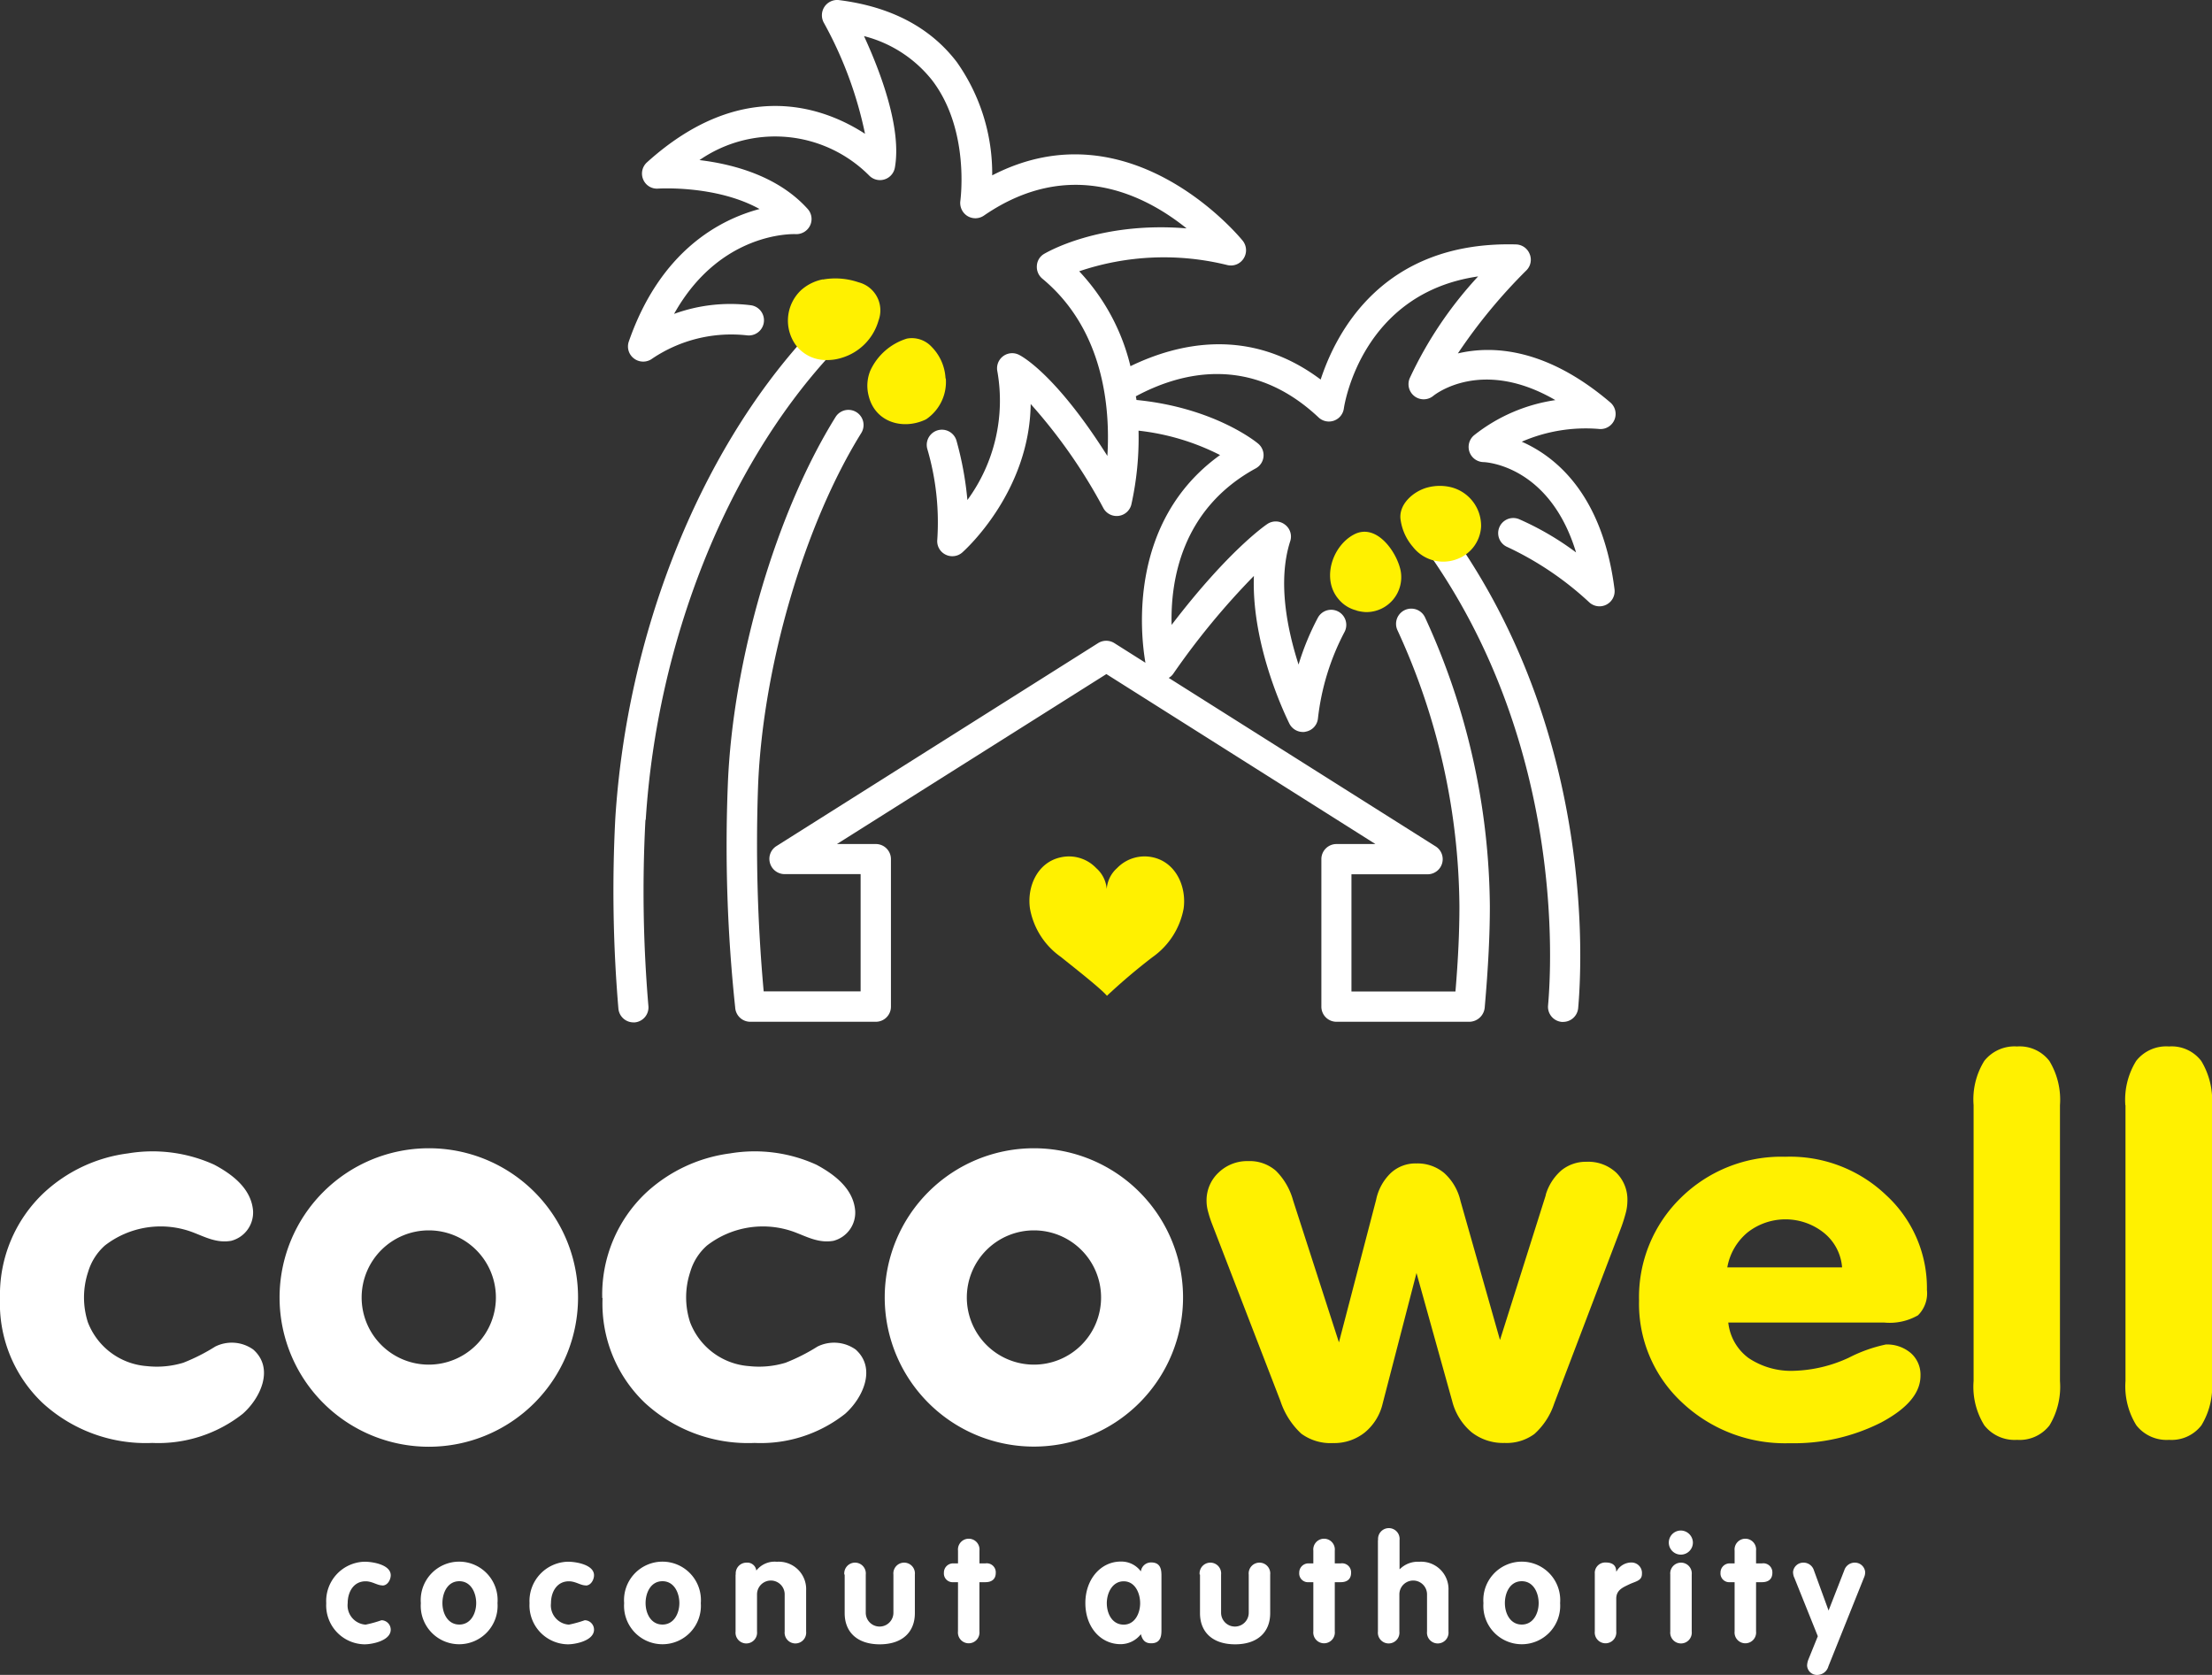 <svg xmlns="http://www.w3.org/2000/svg" width="208" height="157.486" viewBox="0 0 208 157.486">
  <rect x="0" y="0" width="208" height="157.486" fill="#333333" stroke="none"/>
  <g id="レイヤー_1" data-name="レイヤー 1" transform="translate(0 0.008)">
    <g id="グループ_18" data-name="グループ 18" transform="translate(0 -0.008)">
      <g id="グループ_17" data-name="グループ 17">
        <g id="グループ_14" data-name="グループ 14" transform="translate(57.677)">
          <g id="グループ_12" data-name="グループ 12">
            <path id="パス_46" data-name="パス 46" d="M126.769,41.537a15.084,15.084,0,0,1,7.238-1.215,1.421,1.421,0,0,0,1.119-2.486c-5.995-5.111-11.05-5.387-14.337-4.613a50.758,50.758,0,0,1,6.423-7.79,1.405,1.405,0,0,0,.331-1.547,1.424,1.424,0,0,0-1.3-.912c-12.611-.331-16.948,8.412-18.357,12.707C101.244,30.694,94.5,32.241,90,34.423A19.758,19.758,0,0,0,85.181,25.5a24.833,24.833,0,0,1,13.95-.58,1.414,1.414,0,0,0,1.519-.635,1.435,1.435,0,0,0-.083-1.644C100.457,22.5,90.1,9.713,77,16.481A18.171,18.171,0,0,0,73.675,5.832C71.175,2.558,67.459.611,62.584,0A1.433,1.433,0,0,0,61.23.625a1.447,1.447,0,0,0-.069,1.492,37.075,37.075,0,0,1,3.881,10.456c-3.785-2.459-11.533-5.414-20.5,2.68a1.42,1.42,0,0,0-.359,1.616,1.4,1.4,0,0,0,1.409.856c.069,0,5.442-.345,9.531,1.92-3.688.981-9.31,3.881-12.293,12.459a1.415,1.415,0,0,0,.511,1.616,1.43,1.43,0,0,0,1.7-.014,13.3,13.3,0,0,1,8.9-2.182,1.426,1.426,0,1,0,.345-2.832,15.46,15.46,0,0,0-7.2.815c4.3-7.693,11.105-7.514,11.437-7.5a1.439,1.439,0,0,0,1.354-.815,1.413,1.413,0,0,0-.235-1.561c-2.8-3.108-7.044-4.213-10.166-4.586a12.486,12.486,0,0,1,15.939,1.436,1.421,1.421,0,0,0,2.431-.718c.677-3.757-1.423-9.171-2.9-12.376a11.924,11.924,0,0,1,6.409,4.158c3.577,4.682,2.652,11.271,2.652,11.326a1.447,1.447,0,0,0,.649,1.423,1.423,1.423,0,0,0,1.561-.028c8.135-5.594,15.221-1.892,19.061,1.2-8.191-.677-13.163,2.265-13.4,2.4A1.376,1.376,0,0,0,81.2,24.99a1.43,1.43,0,0,0,.511,1.2c5.8,4.807,6.4,12.182,6.119,16.671-4.738-7.5-7.9-9.3-8.3-9.5a1.42,1.42,0,0,0-2.044,1.547,15.823,15.823,0,0,1-2.818,12.1,31.05,31.05,0,0,0-1.022-5.566,1.426,1.426,0,0,0-2.749.76,24.5,24.5,0,0,1,.939,8.536,1.406,1.406,0,0,0,.773,1.4,1.359,1.359,0,0,0,.649.152,1.4,1.4,0,0,0,.939-.359c.29-.262,6.312-5.691,6.423-13.95A50.015,50.015,0,0,1,87.46,47.78a1.423,1.423,0,0,0,2.624-.345,28.9,28.9,0,0,0,.677-6.948,22.234,22.234,0,0,1,7.666,2.293c-8.757,6.285-7.445,17.086-7.017,19.531L88.482,60.46a1.435,1.435,0,0,0-1.519,0L56.713,79.548a1.416,1.416,0,0,0-.608,1.6,1.434,1.434,0,0,0,1.367,1.036h7.155V93.209H55.512a153.35,153.35,0,0,1-.525-19.379c.456-11.229,4.365-24.545,9.71-33.136a1.424,1.424,0,0,0-2.417-1.506c-5.594,8.978-9.669,22.846-10.138,34.531a143.888,143.888,0,0,0,.691,21.009,1.424,1.424,0,0,0,1.423,1.34h11.8a1.421,1.421,0,0,0,1.423-1.423V80.778a1.421,1.421,0,0,0-1.423-1.423H62.4L87.736,63.374l25.3,15.981h-3.66a1.421,1.421,0,0,0-1.423,1.423V94.645a1.421,1.421,0,0,0,1.423,1.423h12.514a1.474,1.474,0,0,0,1.423-1.34c.331-3.785.483-6.809.483-9.517a65.922,65.922,0,0,0-6.091-27.155,1.428,1.428,0,0,0-2.6,1.188,62.954,62.954,0,0,1,5.829,25.967c0,2.32-.11,4.89-.373,8.011h-9.779V82.2h7.155a1.421,1.421,0,0,0,.76-2.624l-25.1-15.843a1.273,1.273,0,0,0,.428-.387,70.1,70.1,0,0,1,7.583-9.2c-.249,6.74,3.177,13.55,3.343,13.9a1.43,1.43,0,0,0,1.271.773.765.765,0,0,0,.249-.028,1.408,1.408,0,0,0,1.16-1.243,22.887,22.887,0,0,1,2.5-8.135,1.421,1.421,0,1,0-2.514-1.326,24.717,24.717,0,0,0-1.809,4.392c-1.05-3.26-2-7.818-.787-11.589a1.4,1.4,0,0,0-.5-1.575,1.412,1.412,0,0,0-1.644-.055c-.166.111-3.633,2.459-9.006,9.489-.11-4.1.9-10.884,7.9-14.71A1.412,1.412,0,0,0,102,41.7c-.193-.166-4.158-3.384-11.437-4.1,0-.11-.041-.221-.055-.345,4.1-2.21,10.774-4.033,17.183,1.989a1.419,1.419,0,0,0,2.376-.843c.069-.483,1.74-10.843,12.624-12.417a37.037,37.037,0,0,0-6.437,9.586,1.426,1.426,0,0,0,2.224,1.644c.207-.166,4.586-3.605,11.478.4a16.027,16.027,0,0,0-7.638,3.3,1.428,1.428,0,0,0,.856,2.528c.29,0,6.257.345,8.729,8.495a27.242,27.242,0,0,0-5.345-3.122,1.42,1.42,0,0,0-1.119,2.611,29.9,29.9,0,0,1,7.68,5.18,1.424,1.424,0,0,0,2.4-1.2c-1.133-8.964-5.566-12.514-8.785-13.909Z" transform="translate(-41.378 0.008)" fill="#fff"/>
            <path id="パス_47" data-name="パス 47" d="M44.8,68.478c1.064-16.63,7.5-32.9,17.21-43.55a1.428,1.428,0,1,0-2.113-1.92C49.758,34.113,43.046,51.047,41.941,68.3a131.41,131.41,0,0,0,.29,17.942,1.422,1.422,0,0,0,1.409,1.285h.138a1.416,1.416,0,0,0,1.271-1.561,127.416,127.416,0,0,1-.276-17.486Z" transform="translate(-41.757 8.606)" fill="#fff"/>
            <path id="パス_48" data-name="パス 48" d="M97.981,36.7a1.423,1.423,0,0,0-.373,1.975c12.307,17.915,11.188,38.094,10.843,41.962a1.425,1.425,0,0,0,1.285,1.547h.124a1.426,1.426,0,0,0,1.423-1.3c.359-4.033,1.533-25.111-11.326-43.827a1.421,1.421,0,0,0-1.975-.373Z" transform="translate(-20.56 13.904)" fill="#fff"/>
          </g>
          <g id="グループ_13" data-name="グループ 13" transform="translate(16.412 26.176)">
            <path id="パス_49" data-name="パス 49" d="M93.051,43.593a3.169,3.169,0,0,1-1.713-1.077c-1.588-1.865-.608-4.945,1.423-6.05,2.127-1.16,4.061,1.616,4.42,3.37a3.282,3.282,0,0,1-3.287,3.909,4.129,4.129,0,0,1-.843-.138Z" transform="translate(-39.568 -12.367)" fill="#fff100"/>
            <path id="パス_50" data-name="パス 50" d="M102.925,36.911a3.455,3.455,0,0,1-2.293,3.053,3.612,3.612,0,0,1-4.116-1.16,4.938,4.938,0,0,1-1.146-2.459c-.29-1.519,1.215-2.8,2.555-3.135a4.488,4.488,0,0,1,2.182-.014,3.739,3.739,0,0,1,2.818,3.729Z" transform="translate(-37.744 -13.558)" fill="#fff100"/>
            <path id="パス_51" data-name="パス 51" d="M66.427,26.8a4.242,4.242,0,0,1-1.768,3.785.961.961,0,0,1-.193.111c-2.127.967-4.71.207-5.3-2.279a3.734,3.734,0,0,1,.166-2.362,5.6,5.6,0,0,1,3.439-3,2.535,2.535,0,0,1,2.32.773A4.549,4.549,0,0,1,66.4,26.81Z" transform="translate(-51.578 -17.394)" fill="#fff100"/>
            <path id="パス_52" data-name="パス 52" d="M56.928,19.05a6.723,6.723,0,0,1,3.356.262A2.723,2.723,0,0,1,62.162,22.9,5.116,5.116,0,0,1,58.7,26.411a4.531,4.531,0,0,1-1.6.207A3.542,3.542,0,0,1,54.372,25.2,3.934,3.934,0,0,1,54.9,20.03a4.336,4.336,0,0,1,2.017-.994Z" transform="translate(-53.639 -18.943)" fill="#fff100"/>
          </g>
        </g>
        <g id="グループ_16" data-name="グループ 16" transform="translate(0 98.397)">
          <path id="パス_53" data-name="パス 53" d="M47.1,92.193A14.033,14.033,0,1,1,33.063,78.16,14.018,14.018,0,0,1,47.1,92.193ZM33.063,85.881a6.312,6.312,0,1,0,6.312,6.312A6.31,6.31,0,0,0,33.063,85.881Z" transform="translate(7.255 -68.588)" fill="#fff"/>
          <path id="パス_54" data-name="パス 54" d="M88.283,92.193A14.026,14.026,0,1,1,74.263,78.16a14.024,14.024,0,0,1,14.02,14.033Zm-14.02-6.312a6.312,6.312,0,1,0,6.312,6.312A6.31,6.31,0,0,0,74.263,85.881Z" transform="translate(22.962 -68.588)" fill="#fff"/>
          <g id="グループ_15" data-name="グループ 15" transform="translate(113.455)">
            <path id="パス_55" data-name="パス 55" d="M114.033,82.207a4.888,4.888,0,0,1,1.464-2.293,3.657,3.657,0,0,1,2.39-.815,3.844,3.844,0,0,1,2.776,1.022,3.548,3.548,0,0,1,1.05,2.68,4.446,4.446,0,0,1-.124.994,14.819,14.819,0,0,1-.47,1.506l-6.285,16.52a6.635,6.635,0,0,1-1.865,2.873,4.4,4.4,0,0,1-2.8.843,4.8,4.8,0,0,1-3.108-1.008,5.627,5.627,0,0,1-1.823-2.928l-3.356-12.044L98.7,101.834a4.978,4.978,0,0,1-1.685,2.721,4.6,4.6,0,0,1-2.983.994,4.651,4.651,0,0,1-2.983-.884,7.289,7.289,0,0,1-1.961-3.066L82.61,84.817a10.807,10.807,0,0,1-.345-1.1,3.716,3.716,0,0,1-.124-.925,3.567,3.567,0,0,1,1.133-2.68,3.879,3.879,0,0,1,2.79-1.077,3.747,3.747,0,0,1,2.6.912,6.266,6.266,0,0,1,1.616,2.79l4.309,13.343,3.495-13.4a4.824,4.824,0,0,1,1.4-2.541,3.412,3.412,0,0,1,2.39-.884,3.892,3.892,0,0,1,2.624.912,5.023,5.023,0,0,1,1.519,2.611l3.716,13.08,4.309-13.633Z" transform="translate(-82.14 -68.256)" fill="#fff100"/>
            <path id="パス_56" data-name="パス 56" d="M119.978,94.334a4.759,4.759,0,0,0,1.906,3.329,7.162,7.162,0,0,0,4.3,1.2,13.065,13.065,0,0,0,5.124-1.229,13.9,13.9,0,0,1,3.481-1.243,3.432,3.432,0,0,1,2.362.815,2.7,2.7,0,0,1,.9,2.113c0,1.63-1.229,3.08-3.674,4.392a18.141,18.141,0,0,1-8.633,1.961,14.108,14.108,0,0,1-10.111-3.826,12.643,12.643,0,0,1-4.047-9.586,13.038,13.038,0,0,1,3.923-9.655,13.456,13.456,0,0,1,9.821-3.867,13.08,13.08,0,0,1,9.5,3.619,11.84,11.84,0,0,1,3.826,8.9,2.9,2.9,0,0,1-.843,2.39,5.341,5.341,0,0,1-3.2.677H119.964Zm-.1-5.193h10.8a4.623,4.623,0,0,0-1.671-3.218,5.78,5.78,0,0,0-7.2-.083,5.5,5.5,0,0,0-1.92,3.287Z" transform="translate(-70.917 -68.367)" fill="#fff100"/>
            <path id="パス_57" data-name="パス 57" d="M134.36,76.755a6.853,6.853,0,0,1,1.008-4.171,3.626,3.626,0,0,1,3.08-1.354,3.52,3.52,0,0,1,3.039,1.367,7.024,7.024,0,0,1,.994,4.158v25.94a7.018,7.018,0,0,1-.981,4.158,3.547,3.547,0,0,1-3.053,1.367,3.617,3.617,0,0,1-3.08-1.367,6.862,6.862,0,0,1-1.008-4.158V76.755Z" transform="translate(-62.232 -71.23)" fill="#fff100"/>
            <path id="パス_58" data-name="パス 58" d="M144.69,76.755a6.944,6.944,0,0,1,1.022-4.171,3.592,3.592,0,0,1,3.08-1.354,3.5,3.5,0,0,1,3.039,1.367,7.121,7.121,0,0,1,1.008,4.158v25.94a7.011,7.011,0,0,1-.994,4.158,3.538,3.538,0,0,1-3.039,1.367,3.617,3.617,0,0,1-3.08-1.367,6.954,6.954,0,0,1-1.022-4.158V76.755Z" transform="translate(-58.294 -71.23)" fill="#fff100"/>
          </g>
          <path id="パス_59" data-name="パス 59" d="M0,92.151a13.16,13.16,0,0,1,4.1-9.862,14.266,14.266,0,0,1,7.928-3.729,14.017,14.017,0,0,1,8.122,1.064c1.657.884,3.481,2.224,3.646,4.337a2.749,2.749,0,0,1-2.058,2.818c-1.423.249-2.541-.414-3.757-.856a8.561,8.561,0,0,0-8.122,1.3,5.374,5.374,0,0,0-1.575,2.486A7.667,7.667,0,0,0,8.26,94.43,6.452,6.452,0,0,0,13.8,98.56a8.59,8.59,0,0,0,3.439-.318,17.967,17.967,0,0,0,3-1.519A3.479,3.479,0,0,1,23.812,97c2.017,1.782.663,4.6-.994,6.05a12.829,12.829,0,0,1-8.495,2.735A14.357,14.357,0,0,1,3.978,102,12.9,12.9,0,0,1,0,92.165Z" transform="translate(0 -68.504)" fill="#fff"/>
          <path id="パス_60" data-name="パス 60" d="M41,92.151a13.149,13.149,0,0,1,4.088-9.862,14.353,14.353,0,0,1,7.928-3.729,14,14,0,0,1,8.122,1.064c1.644.884,3.481,2.224,3.646,4.337a2.738,2.738,0,0,1-2.044,2.818c-1.423.249-2.541-.414-3.757-.856a8.594,8.594,0,0,0-8.135,1.3,5.266,5.266,0,0,0-1.575,2.486,7.566,7.566,0,0,0-.014,4.724A6.435,6.435,0,0,0,54.8,98.56a8.591,8.591,0,0,0,3.439-.318,17.968,17.968,0,0,0,3-1.519A3.507,3.507,0,0,1,64.826,97c2,1.782.649,4.6-.994,6.05a12.818,12.818,0,0,1-8.508,2.735A14.323,14.323,0,0,1,44.992,102a12.894,12.894,0,0,1-3.964-9.834Z" transform="translate(15.631 -68.504)" fill="#fff"/>
        </g>
      </g>
      <path id="パス_61" data-name="パス 61" d="M77.359,61.615a2.912,2.912,0,0,0-.994-2.224,3.537,3.537,0,0,0-3.37-1.008c-2.169.483-3.163,2.762-2.859,4.821a7.081,7.081,0,0,0,2.914,4.544c.843.691,3.66,2.873,4.323,3.646a56.224,56.224,0,0,1,4.3-3.646A7.17,7.17,0,0,0,84.582,63.2c.29-2.058-.718-4.337-2.873-4.821a3.592,3.592,0,0,0-3.384,1.008,2.908,2.908,0,0,0-.981,2.224" transform="translate(26.717 22.238)" fill="#fff100"/>
      <path id="パス_62" data-name="パス 62" d="M27.5,108.534c-.5,0-.953-.387-1.588-.387-1.146,0-1.685,1.022-1.685,2.058a1.814,1.814,0,0,0,1.685,2.017,11.218,11.218,0,0,0,1.492-.414.887.887,0,0,1,.87.884c0,1.036-1.727,1.381-2.459,1.381a3.662,3.662,0,0,1-3.605-3.867,3.7,3.7,0,0,1,3.605-3.9c.8,0,2.459.29,2.459,1.271,0,.414-.29.967-.773.967Z" transform="translate(8.467 40.54)" fill="#fff"/>
      <path id="パス_63" data-name="パス 63" d="M35.86,110.2a3.614,3.614,0,1,1-7.21,0,3.616,3.616,0,1,1,7.21,0Zm-5.18,0c0,.967.5,2.017,1.588,2.017s1.588-1.064,1.588-2.017-.483-2.058-1.588-2.058-1.588,1.091-1.588,2.058Z" transform="translate(10.922 40.537)" fill="#fff"/>
      <path id="パス_64" data-name="パス 64" d="M41.34,108.534c-.5,0-.953-.387-1.588-.387-1.146,0-1.685,1.022-1.685,2.058a1.814,1.814,0,0,0,1.685,2.017,11.218,11.218,0,0,0,1.492-.414.887.887,0,0,1,.87.884c0,1.036-1.727,1.381-2.459,1.381a3.662,3.662,0,0,1-3.605-3.867,3.7,3.7,0,0,1,3.605-3.9c.8,0,2.459.29,2.459,1.271,0,.414-.29.967-.773.967Z" transform="translate(13.743 40.54)" fill="#fff"/>
      <path id="パス_65" data-name="パス 65" d="M49.7,110.2a3.614,3.614,0,1,1-7.21,0,3.616,3.616,0,1,1,7.21,0Zm-5.193,0c0,.967.5,2.017,1.588,2.017s1.588-1.064,1.588-2.017-.483-2.058-1.588-2.058S44.507,109.228,44.507,110.2Z" transform="translate(16.199 40.537)" fill="#fff"/>
      <path id="パス_66" data-name="パス 66" d="M50.094,107.512a1.012,1.012,0,0,1,1.008-1.119.852.852,0,0,1,.925.746,2.183,2.183,0,0,1,1.934-.829,2.577,2.577,0,0,1,2.749,2.707v3.854a1.014,1.014,0,1,1-2.017,0v-3.495a1.3,1.3,0,1,0-2.6,0v3.495a1.014,1.014,0,1,1-2.017,0v-5.359Z" transform="translate(19.092 40.54)" fill="#fff"/>
      <path id="パス_67" data-name="パス 67" d="M57.48,107.489a1.014,1.014,0,1,1,2.017,0v3.591a1.3,1.3,0,1,0,2.6,0v-3.591a1.014,1.014,0,1,1,2.017,0v3.633c0,1.782-1.188,2.928-3.3,2.928s-3.3-1.146-3.3-2.928v-3.633Z" transform="translate(21.913 40.563)" fill="#fff"/>
      <path id="パス_68" data-name="パス 68" d="M65.586,108.828h-.442a.82.82,0,0,1-.884-.884.864.864,0,0,1,.884-.884h.442v-1.2a1.014,1.014,0,1,1,2.017,0v1.2h.566a.848.848,0,0,1,.967.884c0,.649-.442.884-.967.884H67.6v4.627a1.014,1.014,0,1,1-2.017,0Z" transform="translate(24.498 39.942)" fill="#fff"/>
      <path id="パス_69" data-name="パス 69" d="M81.045,112.667c0,.511,0,1.312-.967,1.312-.58,0-.829-.318-.967-.856a2.42,2.42,0,0,1-1.906.939c-1.878,0-3.315-1.6-3.315-3.867s1.478-3.9,3.315-3.9a2.274,2.274,0,0,1,1.906.925.96.96,0,0,1,.967-.843c.967,0,.967.8.967,1.312v4.972Zm-3.55-.442c1.05,0,1.547-1.064,1.547-2.017s-.483-2.058-1.547-2.058-1.588,1.091-1.588,2.058S76.4,112.225,77.5,112.225Z" transform="translate(28.169 40.537)" fill="#fff"/>
      <path id="パス_70" data-name="パス 70" d="M81.67,107.489a1.014,1.014,0,1,1,2.017,0v3.591a1.3,1.3,0,1,0,2.6,0v-3.591a1.014,1.014,0,1,1,2.017,0v3.633c0,1.782-1.188,2.928-3.3,2.928s-3.3-1.146-3.3-2.928v-3.633Z" transform="translate(31.135 40.563)" fill="#fff"/>
      <path id="パス_71" data-name="パス 71" d="M89.776,108.828h-.442a.82.82,0,0,1-.884-.884.864.864,0,0,1,.884-.884h.442v-1.2a1.014,1.014,0,1,1,2.017,0v1.2h.566a.848.848,0,0,1,.967.884c0,.649-.442.884-.967.884h-.566v4.627a1.014,1.014,0,1,1-2.017,0Z" transform="translate(33.72 39.942)" fill="#fff"/>
      <path id="パス_72" data-name="パス 72" d="M93.824,105.139a1.014,1.014,0,1,1,2.017,0v2.735h.028a2.4,2.4,0,0,1,1.823-.691,2.577,2.577,0,0,1,2.749,2.707v3.854a1.014,1.014,0,1,1-2.017,0v-3.495a1.3,1.3,0,1,0-2.6,0v3.495a1.014,1.014,0,1,1-2.017,0v-8.591Z" transform="translate(35.763 39.667)" fill="#fff"/>
      <path id="パス_73" data-name="パス 73" d="M108.2,110.2a3.614,3.614,0,1,1-7.21,0,3.616,3.616,0,1,1,7.21,0Zm-5.193,0c0,.967.5,2.017,1.588,2.017s1.588-1.064,1.588-2.017-.483-2.058-1.588-2.058S103.007,109.228,103.007,110.2Z" transform="translate(38.501 40.537)" fill="#fff"/>
      <path id="パス_74" data-name="パス 74" d="M108.57,107.368a.984.984,0,0,1,1.036-1.008c.525,0,.981.193.981.843h.028a1.589,1.589,0,0,1,1.409-.843.985.985,0,0,1,.981,1.077c0,.649-.594.691-1.2.981s-1.215.539-1.215,1.34v3.08a1.014,1.014,0,1,1-2.017,0v-5.47Z" transform="translate(41.39 40.559)" fill="#fff"/>
      <path id="パス_75" data-name="パス 75" d="M115.875,105.285a1.133,1.133,0,1,1-1.133-1.1A1.153,1.153,0,0,1,115.875,105.285Zm-2.127,3.039a1.014,1.014,0,1,1,2.017,0v5.359a1.014,1.014,0,1,1-2.017,0Z" transform="translate(43.312 39.728)" fill="#fff"/>
      <path id="パス_76" data-name="パス 76" d="M118.456,108.828h-.442a.82.82,0,0,1-.884-.884.864.864,0,0,1,.884-.884h.442v-1.2a1.014,1.014,0,1,1,2.017,0v1.2h.566a.848.848,0,0,1,.967.884c0,.649-.442.884-.967.884h-.566v4.627a1.014,1.014,0,1,1-2.017,0Z" transform="translate(44.654 39.942)" fill="#fff"/>
      <path id="パス_77" data-name="パス 77" d="M122.167,107.751a1.4,1.4,0,0,1-.1-.511.969.969,0,0,1,.953-.87,1.024,1.024,0,0,1,1.008.718l1.381,3.785,1.478-3.785a1.028,1.028,0,0,1,1.008-.718.968.968,0,0,1,.953.87,1.165,1.165,0,0,1-.1.511l-3.356,8.37a1.088,1.088,0,0,1-.953.8.93.93,0,0,1-1.05-.87,1.68,1.68,0,0,1,.124-.58l.884-2.182-2.224-5.539Z" transform="translate(46.537 40.563)" fill="#fff"/>
    </g>
  </g>
</svg>
